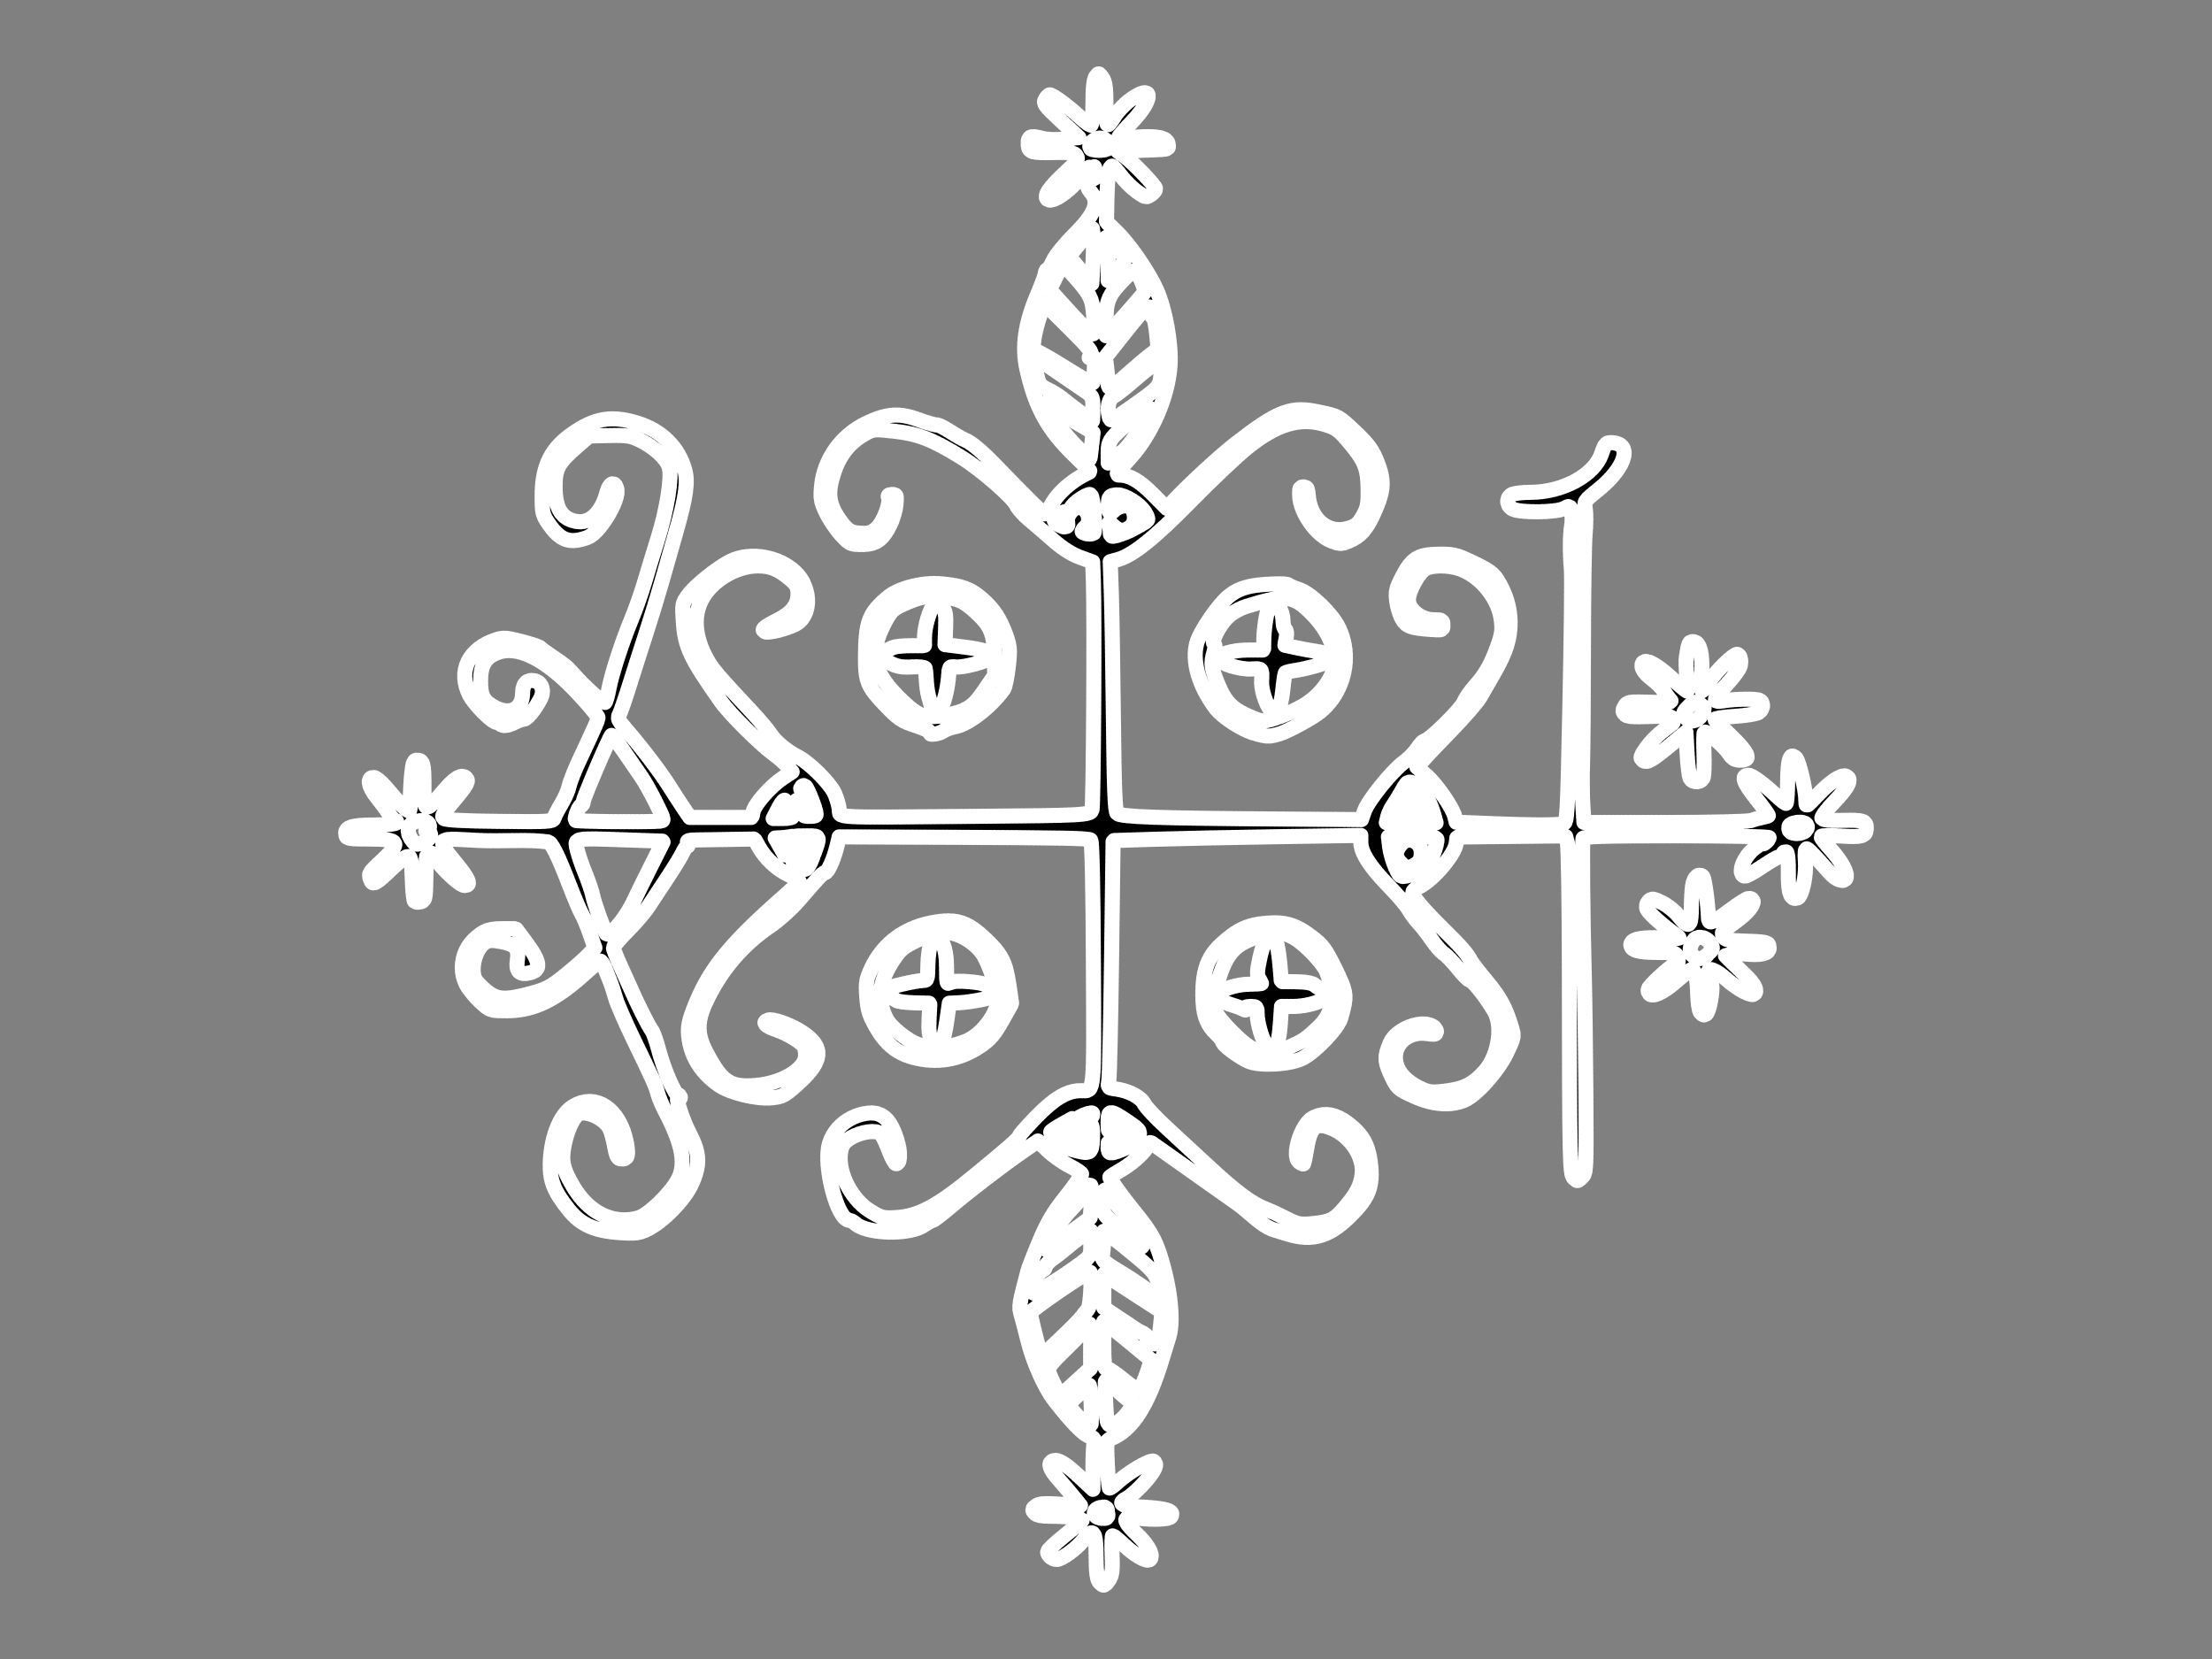 <?xml version="1.0" encoding="UTF-8" standalone="no"?><!-- Created with Inkscape (http://www.inkscape.org/) --><svg xmlns:dc="http://purl.org/dc/elements/1.1/" xmlns:cc="http://web.resource.org/cc/" xmlns:rdf="http://www.w3.org/1999/02/22-rdf-syntax-ns#" xmlns:svg="http://www.w3.org/2000/svg" xmlns="http://www.w3.org/2000/svg" xmlns:sodipodi="http://sodipodi.sourceforge.net/DTD/sodipodi-0.dtd" xmlns:inkscape="http://www.inkscape.org/namespaces/inkscape" data-id="svg2" sodipodi:version="0.32" inkscape:version="0.45.1" width="1024" height="768" sodipodi:docbase="C:\Dokumente und Einstellungen\Chris\Desktop" sodipodi:docname="VeveLegba.svg" inkscape:output_extension="org.inkscape.output.svg.inkscape">
  <rect width="100%" height="100%" fill="#808080" stroke="none"/>
  <defs id="defs5"/>
  <style>@keyframes veve-trace {
  0% {
    stroke-dashoffset: 1px;
    fill: #0000;
    opacity: 0;
  }

  5% {
    opacity: 1;
  }

  85% {
    stroke-dashoffset: 0;
    fill: #0000;
  }

  100% {
    stroke-dashoffset: 0;
    fill: #00ff411f;
  }
}

@media (prefers-reduced-motion: reduce) {
  .veve-path {
    stroke-dashoffset: 0;
    fill: #00ff411f;
    animation: none;
  }
}

.veve-path {
  fill: #0000;
  stroke: #fff;
  stroke-width: 7px;
  stroke-linecap: round;
  stroke-linejoin: round;
  stroke-dasharray: 1;
  stroke-dashoffset: 1px;
  animation: 7s ease-in-out forwards veve-trace;
}
</style>
  <sodipodi:namedview inkscape:window-height="579" inkscape:window-width="801" inkscape:pageshadow="2" inkscape:pageopacity="0.0" guidetolerance="10.0" gridtolerance="10.0" objecttolerance="10.0" borderopacity="1.0" bordercolor="#666666" pagecolor="#ffffff" id="base" inkscape:zoom="0.4921875" inkscape:cx="512" inkscape:cy="384" inkscape:window-x="154" inkscape:window-y="154" inkscape:current-layer="svg2"/>
  <path class="veve-path" pathLength="1" d="M 508.837,732.255 C 507.883,731.103 507.455,727.578 507.433,720.699 C 507.397,708.844 506.192,707.092 501.843,712.564 C 498.413,716.881 491.593,721.912 489.173,721.912 C 487.112,721.912 484.964,720.082 484.964,718.327 C 484.964,717.676 488.546,714.278 492.924,710.777 C 497.302,707.276 500.902,704.133 500.924,703.793 C 500.986,702.838 494.18,701.935 486.837,701.923 C 481.977,701.915 479.853,701.483 478.874,700.304 C 477.739,698.936 477.833,698.474 479.502,697.212 C 481.06,696.034 483.393,695.854 490.828,696.337 L 500.191,696.946 L 497.328,693.383 C 495.753,691.423 492.552,687.657 490.214,685.012 C 485.748,679.959 484.918,677.25 487.532,676.248 C 489.764,675.391 493.184,677.482 500.01,683.877 L 505.964,689.456 L 505.964,679.266 C 505.964,673.661 506.24,668.358 506.576,667.481 C 507.014,666.339 506.331,665.587 504.169,664.834 C 501.353,663.852 495.872,658.169 488.144,648.219 C 483.61,642.382 478.336,630.554 475.881,620.715 C 474.741,616.148 473.313,610.699 472.708,608.606 C 471.611,604.814 471.793,603.647 475.849,588.412 C 476.288,586.762 478.754,580.425 481.329,574.33 C 484.965,565.723 487.682,561.154 493.5,553.868 C 497.619,548.708 500.851,544.02 500.683,543.449 C 500.514,542.879 497.921,541.159 494.92,539.627 C 491.919,538.096 487.439,534.897 484.964,532.519 L 480.464,528.196 L 473.768,532.804 C 464.464,539.206 448.876,551.149 440.062,558.63 C 435.99,562.085 432.298,564.912 431.856,564.912 C 431.414,564.912 429.498,565.967 427.598,567.257 C 420.933,571.78 401.36,571.295 396.035,566.476 C 395.084,565.616 393.812,564.912 393.208,564.912 C 387.648,564.912 381.027,539.853 383.899,529.681 C 385.938,522.46 392.565,516.831 400.63,515.468 C 408.222,514.186 412.331,517.831 415.484,528.645 C 417.03,533.947 416.598,539.29 414.675,538.649 C 414.097,538.456 412.541,535.404 411.219,531.868 C 409.896,528.331 408.285,525.101 407.639,524.69 C 403.472,522.039 391.661,525.979 389.87,530.616 C 386.384,539.641 392.904,554.614 402.987,560.74 C 408.063,563.824 408.955,564.036 415.159,563.628 C 425.205,562.966 433.814,558.402 449.964,545.174 C 467.066,531.167 471.964,526.86 471.964,525.829 C 471.964,525.377 475.47,521.406 479.755,517.004 C 487.973,508.562 493.959,504.982 499.964,504.919 C 506.89,504.845 506.453,508.981 506.17,446.254 C 506.01,410.661 505.55,389.274 504.937,388.895 C 503.517,388.017 493.183,387.818 437.974,387.604 L 388.483,387.412 L 387.409,391.912 C 386.057,397.575 383.22,403.912 382.036,403.912 C 381.035,403.912 379.019,406.028 369.937,416.612 C 366.533,420.58 360.567,425.966 356.647,428.612 C 343.503,437.482 333.266,449.635 326.526,464.37 C 322.58,472.997 322.666,479.018 326.848,486.997 C 334.151,500.928 337.923,503.472 349.821,502.49 C 362.058,501.479 372.98,494.9 372.949,488.558 C 372.941,486.828 372.603,484.94 372.199,484.364 C 370.679,482.196 364.33,478.39 359.511,476.758 C 354.183,474.955 352.729,473.323 355.503,472.259 C 357.763,471.392 366.409,474.518 371.713,478.121 C 381.471,484.748 380.967,491.097 369.878,501.218 C 363.405,507.125 362.388,507.692 357.312,508.215 C 350.42,508.927 338.091,505.965 332.862,502.341 C 325.269,497.079 320.603,490.182 319.159,482.085 C 318.051,475.872 318.595,472.932 322.612,463.412 C 329.241,447.702 338.947,436.025 362.774,415.095 C 366.728,411.621 369.964,408.436 369.964,408.016 C 369.964,407.597 367.744,406.214 365.031,404.943 C 359.59,402.395 354.18,397.295 351.207,391.912 L 349.274,388.412 L 337.369,388.598 C 330.821,388.7 323.729,388.812 321.607,388.848 C 318.605,388.898 317.878,389.244 318.326,390.412 C 318.642,391.237 318.538,391.912 318.093,391.912 C 317.649,391.912 316.736,393.149 316.065,394.662 C 315.394,396.174 312.316,401.237 309.225,405.912 C 306.134,410.587 302.121,416.68 300.307,419.452 C 298.493,422.224 294.076,427.399 290.491,430.952 C 286.907,434.505 283.971,437.993 283.969,438.704 C 283.966,439.414 285.352,443.014 287.049,446.704 C 288.745,450.393 291.017,455.437 292.098,457.912 C 295.282,465.203 300.366,475.288 301.721,476.998 C 302.412,477.87 303.863,481.965 304.945,486.097 C 307.254,494.912 312.429,506.912 313.922,506.912 C 314.495,506.912 314.964,507.388 314.964,507.971 C 314.964,508.553 314.555,508.777 314.054,508.467 C 312.355,507.417 315.873,518.377 319.427,525.211 C 323.975,533.952 324.137,539.397 320.111,548.184 C 316.853,555.293 307.23,565.205 300.007,568.89 C 296.189,570.838 294.498,571.079 287.528,570.667 C 275.492,569.956 268.941,567.089 263.31,560.068 C 256.479,551.55 254.526,546.682 254.723,538.658 C 255.02,526.588 259.176,516.066 265.133,512.305 C 275.615,505.688 287.005,513.309 289.966,528.92 C 291.098,534.888 290.569,536.67 287.711,536.523 C 285.9,536.429 285.393,535.475 284.46,530.412 C 283.852,527.112 282.817,523.431 282.161,522.231 C 279.47,517.312 270.38,513.492 267.35,516.007 C 264.886,518.051 262.347,523.946 261.081,530.56 C 259.76,537.459 260.602,541.221 265.224,549.071 C 272.572,561.552 283.716,566.988 295.464,563.823 C 300.086,562.578 310.717,552.278 313.978,545.885 C 317.64,538.706 315.883,529.552 307.927,514.362 C 306.472,511.584 304.954,507.984 304.554,506.362 C 303.693,502.873 302.44,500.077 293.156,480.912 C 289.293,472.937 285.588,464.387 284.923,461.912 C 284.257,459.437 283.162,456.062 282.489,454.412 C 281.815,452.762 280.692,449.949 279.993,448.162 C 279.294,446.374 278.352,444.912 277.9,444.912 C 277.448,444.912 274.465,447.296 271.271,450.209 C 257.26,462.99 247.067,467.912 234.613,467.912 C 226.965,467.912 226.893,467.887 222.358,463.707 C 219.849,461.394 216.934,457.812 215.88,455.747 C 212.362,448.851 213.934,440.072 219.632,434.784 C 223.944,430.783 226.298,429.912 232.8,429.912 L 238.768,429.912 L 243.408,436.157 C 250.279,445.402 250.695,449.153 244.991,450.406 C 240.438,451.406 238.743,449.59 239.489,444.508 C 240.296,439.011 238.696,437.165 232.048,435.917 C 227.728,435.106 226.188,435.19 224.447,436.331 C 220.176,439.13 217.721,447.963 219.785,453.106 C 220.158,454.037 222.402,456.456 224.77,458.481 C 229.953,462.914 233.733,463.152 246.068,459.823 C 252.893,457.982 255.205,456.742 261.768,451.407 C 266.001,447.966 270.804,443.729 272.441,441.99 L 275.417,438.83 L 273.069,432.121 C 271.777,428.431 270.096,424.409 269.334,423.184 C 268.571,421.958 265.968,415.836 263.55,409.578 C 258.213,395.77 255.326,389.963 253.694,389.756 C 249.076,389.169 245.376,389.025 237.464,389.123 C 225.03,389.277 224.574,389.268 214.687,388.696 C 202.63,387.998 202.261,388.922 210.578,398.976 C 217.18,406.956 218.385,409.912 215.035,409.912 C 212.383,409.912 200.964,398.499 200.964,395.847 C 200.964,394.188 197.482,395.232 197.368,396.925 C 197.314,397.743 197.2,402.544 197.117,407.594 C 196.978,415.977 196.781,416.835 194.864,417.444 C 193.708,417.811 192.388,417.728 191.93,417.261 C 191.471,416.794 190.984,412.041 190.846,406.698 C 190.658,399.443 190.238,396.847 189.187,396.444 C 188.344,396.12 185.073,398.515 181.041,402.408 C 173.998,409.208 172.575,409.947 171.571,407.33 C 170.509,404.563 170.86,403.921 176.052,399.139 C 186.029,389.949 185.302,388.412 170.978,388.412 C 161.406,388.412 160.459,388.243 160.119,386.478 C 159.456,383.035 162.649,381.912 173.096,381.912 C 178.518,381.912 183.121,381.468 183.464,380.912 C 183.804,380.362 183.65,379.912 183.122,379.912 C 182.594,379.912 181.22,378.449 180.069,376.662 C 178.918,374.874 176.399,371.464 174.47,369.084 C 170.5,364.183 169.788,359.912 172.942,359.912 C 174.163,359.912 177.004,362.439 180.367,366.515 C 183.362,370.146 186.747,373.772 187.889,374.571 C 189.919,375.994 189.964,375.897 189.964,370.115 C 189.964,366.865 190.253,361.439 190.607,358.059 C 191.131,353.046 191.581,351.912 193.048,351.912 C 195.863,351.912 196.297,353.562 196.261,364.132 C 196.221,376.067 196.912,376.335 204.398,367.286 C 210.119,360.371 213.418,358.213 215.555,359.987 C 217.326,361.457 216.39,363.205 209.434,371.403 C 205.062,376.557 204.311,377.955 205.418,378.874 C 206.331,379.631 214.898,380.086 231.371,380.251 C 255.144,380.489 255.982,380.431 256.592,378.509 C 256.939,377.416 258.467,374.472 259.988,371.967 C 261.509,369.462 263.076,365.837 263.472,363.912 C 263.867,361.987 265.989,356.587 268.187,351.912 C 275.934,335.43 277.082,332.768 276.775,331.998 C 276.066,330.226 268.066,321.163 262.634,315.977 C 250.035,303.951 238.913,299.076 230.699,301.979 C 224.68,304.107 222.464,307.712 222.464,315.38 C 222.464,322.274 223.864,324.775 229.296,327.584 C 236.27,331.19 241.897,328.164 241.942,320.784 C 241.967,316.646 243.822,314.61 247.134,315.085 C 250.674,315.592 252.187,319.564 250.278,323.342 C 247.85,328.15 243.993,332.912 242.528,332.912 C 241.794,332.912 239.904,333.584 238.329,334.406 C 235.185,336.045 232.707,336.321 231.548,335.162 C 231.135,334.749 230.414,334.412 229.945,334.412 C 227.859,334.412 219.55,326.029 217.368,321.723 C 211.77,310.674 216.918,300.2 230,296.026 C 232.919,295.095 234.923,295.262 241.488,296.981 C 245.862,298.127 249.671,299.391 249.952,299.79 C 250.234,300.189 252.611,301.946 255.236,303.694 C 261.171,307.648 262.545,308.772 265.284,311.912 C 270.545,317.944 279.402,325.873 280.099,325.175 C 280.518,324.755 281.316,321.937 281.874,318.912 C 283.137,312.06 288.045,296.96 292.437,286.412 C 294.269,282.012 296.961,274.362 298.419,269.412 C 299.877,264.462 302.625,255.462 304.526,249.412 C 308.705,236.108 311.121,221.064 309.83,216.386 C 308.729,212.401 303.1,207.138 296.421,203.851 C 292.097,201.723 290.265,201.439 282.077,201.626 L 272.689,201.839 L 267.077,206.72 C 258.466,214.208 256.964,216.94 256.964,225.109 C 256.964,235.237 259.862,240.087 266.686,241.381 C 272.954,242.57 278.435,237.477 280.911,228.162 C 282.172,223.422 284.569,222.49 285.541,226.362 C 286.804,231.393 277.636,246.674 272.11,248.75 C 263.866,251.846 259.401,250.314 254.064,242.557 C 251.198,238.391 250.964,237.415 250.964,229.607 C 250.964,216.274 254.82,208.077 264.292,201.272 C 275.07,193.528 283.011,192.138 295.113,195.876 C 306.251,199.316 314.057,207.026 316.983,217.479 C 318.546,223.061 317.59,229.968 313.049,245.912 C 311.404,251.687 308.453,262.037 306.491,268.912 C 304.53,275.787 301.162,286.812 299.008,293.412 C 296.853,300.012 293.473,310.587 291.495,316.912 C 289.517,323.237 287.394,329.412 286.777,330.635 C 285.802,332.567 286.141,333.418 289.367,337.135 C 296.618,345.488 305.521,357.115 309.464,363.382 C 311.664,366.878 314.788,371.69 316.405,374.075 L 319.346,378.412 L 333.73,378.412 L 348.114,378.412 L 348.641,375.778 C 349.326,372.352 356.752,363.903 362.319,360.216 L 366.698,357.315 L 364.581,354.749 C 363.417,353.337 360.664,350.88 358.464,349.288 C 352.039,344.638 337.784,330.482 333.725,324.72 C 319.612,304.688 317.115,299.441 316.348,288.202 C 315.76,279.596 315.81,279.327 318.735,275.338 C 321.871,271.061 331.931,262.99 337.96,259.914 C 349.486,254.034 367.103,259.399 372.051,270.296 C 374.516,275.725 374.463,281.369 371.907,285.505 C 370.25,288.185 368.522,289.261 363.034,291.028 C 359.272,292.24 355.415,292.915 354.424,292.535 C 352.07,291.632 353.312,290.416 360.04,287.037 C 366.531,283.776 369.419,280.069 369.419,274.996 C 369.419,271.882 368.788,270.627 366.048,268.289 C 360.45,263.512 356.84,261.998 350.964,261.964 C 341.348,261.907 330.326,268.223 325.38,276.623 C 320.632,284.688 321.421,295.087 327.596,305.804 C 330.067,310.093 332.652,313.093 348.449,330.005 C 351.741,333.529 355.341,337.811 356.449,339.52 C 358.957,343.389 364.223,347.793 369.464,350.406 C 374.439,352.886 383.907,362.239 386.174,366.912 C 387.107,368.837 388.138,372.099 388.463,374.162 C 389.209,378.888 382.004,378.463 451.964,377.906 C 501.516,377.512 504.564,377.35 505.505,375.07 C 506.2,373.386 506.735,284.596 506.145,268.77 L 505.823,260.128 L 499.963,257.992 C 496.166,256.607 491.818,253.841 487.611,250.133 C 484.041,246.987 479.005,242.645 476.42,240.486 C 473.835,238.326 471.212,235.377 470.592,233.932 C 469.034,230.301 454.031,217.265 444.964,211.663 C 431.638,203.43 425.018,200.849 414.127,199.64 C 404.331,198.553 404.234,198.564 399.699,201.222 C 393.027,205.132 388.528,210.938 385.944,218.976 C 382.968,228.231 383.552,233.215 388.446,240.321 C 392.303,245.922 393.982,246.875 400.027,246.898 C 402.654,246.908 404.311,246.159 406.334,244.048 C 409.272,240.981 412.25,232.819 411.317,230.388 C 410.921,229.358 411.426,228.912 412.985,228.912 C 415.05,228.912 415.183,229.27 414.741,233.662 C 414.113,239.892 410.463,247.42 406.808,250.023 C 404.73,251.503 402.383,252.095 398.676,252.076 C 393.77,252.05 393.218,251.779 389.271,247.446 C 386.964,244.914 383.87,240.292 382.395,237.174 C 380.051,232.219 379.788,230.699 380.31,225.11 C 381.488,212.5 389.541,201.345 401.512,195.743 C 410.799,191.397 416.374,191.064 425.308,194.322 C 429.359,195.8 433.118,196.874 433.662,196.71 C 434.205,196.546 436.907,197.865 439.666,199.642 C 442.425,201.418 445.566,203.218 446.647,203.642 C 449.579,204.79 454.281,208.706 460.714,215.356 C 476.125,231.287 482.857,237.911 483.624,237.897 C 484.086,237.89 485.697,235.647 487.205,232.914 C 489.771,228.26 495.85,222.836 501.964,219.743 C 503.339,219.047 504.591,218.411 504.746,218.329 C 504.902,218.248 501.575,214.858 497.354,210.796 C 485.147,199.051 479.283,188.431 475.391,171.016 C 473.035,160.476 474.579,149.715 480.405,136.083 C 482.363,131.502 483.964,127.114 483.964,126.333 C 483.964,125.551 484.346,124.912 484.812,124.912 C 485.279,124.912 486.516,123.005 487.562,120.674 C 488.608,118.343 492.985,112.935 497.289,108.657 C 506.962,99.04 509.072,93.648 504.999,88.952 C 503.403,87.111 503.152,85.815 503.663,82.049 L 504.292,77.412 L 499.378,83.122 C 493.718,89.7 486.721,94.069 484.847,92.195 C 483.189,90.536 485.763,86.768 493.347,79.752 C 498.595,74.897 499.307,73.831 498.355,72.252 C 497.383,70.641 496.019,70.437 487.383,70.612 C 477.023,70.822 476.009,70.431 475.98,66.221 C 475.958,63.141 477.289,62.653 482.148,63.961 C 484.771,64.668 488.865,64.83 492.921,64.388 L 499.464,63.675 L 491.12,55.903 C 483.6,48.899 482.888,47.923 483.906,46.022 C 484.527,44.861 485.473,43.912 486.008,43.912 C 487.362,43.912 494.638,49.282 499.656,53.984 C 501.961,56.144 504.323,57.912 504.906,57.912 C 505.582,57.912 505.964,54.19 505.964,47.603 C 505.964,40.557 506.389,36.713 507.306,35.459 C 508.588,33.706 508.724,33.73 510.306,35.99 C 511.576,37.802 511.964,40.648 511.964,48.134 C 511.964,53.512 512.308,57.912 512.728,57.912 C 513.148,57.912 514.611,56.078 515.978,53.836 C 517.346,51.594 520.55,48.219 523.098,46.336 C 533.883,38.367 534.516,45.502 523.996,56.457 C 520.679,59.912 517.964,63.05 517.964,63.429 C 517.964,63.809 521.452,63.846 525.714,63.511 C 535.649,62.731 540.355,63.726 540.784,66.699 C 541.122,69.041 540.913,69.129 534.464,69.351 C 532.264,69.427 527.539,69.609 523.964,69.756 L 517.464,70.023 L 520.423,72.217 C 524.967,75.587 534.964,86.049 534.964,87.435 C 534.964,88.113 533.952,89.343 532.714,90.167 C 530.63,91.556 530.161,91.449 526.342,88.711 C 524.074,87.086 520.728,83.766 518.906,81.334 C 517.084,78.902 515.257,76.912 514.846,76.912 C 513.398,76.912 512.666,81.525 512.442,92.073 L 512.215,102.734 L 517.166,107.573 C 523.008,113.284 531.907,126.272 535.421,134.219 C 539.427,143.275 542.245,158.931 541.668,168.912 C 540.834,183.31 533.198,201.028 523.07,212.065 C 516.704,219.002 516.144,219.908 518.214,219.917 C 522.883,219.938 527.426,222.529 533.507,228.64 L 540.131,235.297 L 544.308,230.854 C 551.126,223.603 564.996,210.866 571.965,205.457 C 591.419,190.358 597.411,188.003 609.815,190.58 C 619.721,192.638 619.604,192.576 627.477,200.054 C 633.345,205.628 635.296,208.271 637.375,213.465 C 640.868,222.19 640.699,226.741 636.529,236.334 C 632.821,244.865 629.97,248.176 624.29,250.549 C 621.012,251.919 620.242,251.908 616.388,250.436 C 609.338,247.744 601.982,237.336 601.645,229.578 C 601.492,226.05 601.763,225.412 603.418,225.412 C 604.94,225.412 605.421,226.183 605.596,228.912 C 606.323,240.221 614.639,247.325 623.987,244.622 C 627.685,243.553 628.9,242.551 630.964,238.87 C 633.095,235.07 633.446,233.232 633.338,226.412 C 633.185,216.701 631.883,213.447 624.719,204.864 C 619.874,199.059 618.564,198.107 613.177,196.476 C 601.819,193.037 590.954,196.281 577.461,207.14 C 572.644,211.017 560.999,222.039 551.584,231.634 C 534.53,249.013 524.444,257.112 517.453,259.043 L 513.96,260.007 L 514.467,274.709 C 514.746,282.796 515.178,308.726 515.426,332.333 C 515.778,365.713 516.167,375.543 517.177,376.553 C 518.788,378.165 535.666,378.76 590.358,379.137 L 630.252,379.412 L 631.609,375.509 C 633.309,370.618 644.481,356.769 649.883,352.856 C 652.117,351.238 654.962,348.344 656.205,346.425 C 657.447,344.506 658.942,342.931 659.527,342.924 C 661.555,342.901 676.251,328.469 677.646,325.132 C 678.417,323.287 680.745,319.895 682.82,317.594 C 687.643,312.247 690.228,307.704 693.274,299.218 C 695.35,293.437 695.598,291.536 694.919,286.598 C 693.565,276.755 685.323,266.714 675.854,263.373 C 670.816,261.595 663.327,261.502 660.038,263.177 C 656.906,264.771 652.04,273.494 651.997,277.589 C 651.949,282.224 657.829,286.912 663.692,286.912 C 667.559,286.912 667.964,287.144 667.964,289.361 C 667.964,291.723 667.76,291.796 662.256,291.395 C 653.128,290.73 651.191,290.021 649.126,286.591 C 648.074,284.842 646.927,281.131 646.578,278.343 C 646.027,273.944 646.346,272.488 648.987,267.343 C 653.505,258.541 656.336,256.72 665.755,256.561 C 672.862,256.442 674.142,256.755 682.138,260.571 C 689.023,263.857 691.304,265.505 693.196,268.561 C 697.097,274.864 699.034,281.276 699.08,288.04 C 699.131,295.629 697.134,301.946 691.689,311.412 C 689.475,315.262 686.579,320.304 685.253,322.617 C 683.928,324.929 678.034,331.76 672.154,337.797 C 666.275,343.833 660.222,350.205 658.704,351.957 L 655.943,355.141 L 660.308,358.983 C 665.054,363.161 672.45,373.853 673.468,378.008 L 674.104,380.604 L 689.784,381.255 C 708.827,382.045 720.768,382.072 723.525,381.331 C 725.557,380.785 725.603,379.983 726.781,325.095 C 727.438,294.469 727.731,266.712 727.431,263.412 C 726.755,255.955 726.817,247.413 727.579,243.24 C 727.897,241.496 727.855,238.689 727.484,237.004 C 726.822,233.986 726.768,233.962 723.937,235.426 C 720.426,237.242 704.275,237.466 700.511,235.751 C 697.424,234.345 697.074,230.459 699.899,228.947 C 700.962,228.378 704.83,227.912 708.493,227.912 C 723.491,227.912 738.133,219.942 741.442,209.977 C 742.863,205.7 743.512,204.912 745.61,204.912 C 756.014,204.912 752.971,216.239 739.712,226.863 C 733.494,231.846 733.313,232.121 733.895,235.702 C 734.225,237.734 734.175,243 733.784,247.404 C 733.392,251.809 733.05,274.987 733.023,298.912 C 732.996,322.837 732.808,347.362 732.606,353.412 C 732.403,359.462 732.464,368.089 732.742,372.583 L 733.247,380.754 L 770.76,380.749 C 791.392,380.747 809.34,380.339 810.645,379.843 C 811.949,379.347 814.185,378.73 815.613,378.471 C 817.041,378.212 818.387,377.822 818.604,377.606 C 818.82,377.389 816.245,373.763 812.88,369.547 C 806.928,362.091 805.915,358.912 809.491,358.912 C 811.128,358.912 816.571,362.945 822.65,368.662 C 824.551,370.449 826.412,371.909 826.785,371.905 C 827.159,371.901 827.502,367.385 827.549,361.87 C 827.639,351.258 828.717,348.203 831.399,350.955 C 832.84,352.434 835.964,365.72 835.964,370.37 C 835.964,371.768 836.171,372.912 836.424,372.912 C 836.677,372.912 838.992,370.659 841.568,367.905 C 847.034,362.061 852.399,358.481 854.49,359.283 C 857.535,360.452 855.899,364.173 849.364,370.943 C 845.616,374.825 843.062,378.261 843.454,378.895 C 843.894,379.606 847.298,379.929 852.866,379.786 C 862.571,379.537 863.964,379.984 863.964,383.348 C 863.964,387.092 862.152,387.657 852.214,387.012 C 847.126,386.682 842.964,386.796 842.964,387.265 C 842.964,387.734 844.993,390.375 847.474,393.133 C 852.632,398.871 855.459,404.179 854.579,406.473 C 853.747,408.64 850.112,407.479 847.093,404.081 C 839.017,394.991 836.987,392.912 836.19,392.912 C 835.701,392.912 835.509,395.437 835.765,398.523 C 836.301,404.99 834.247,414.866 832.203,415.651 C 829.009,416.876 827.725,413.444 827.875,404.085 C 827.959,398.791 827.591,394.799 826.984,394.424 C 826.416,394.073 825.709,394.414 825.414,395.182 C 825.119,395.95 824.335,396.595 823.671,396.614 C 823.007,396.634 819.366,398.751 815.579,401.319 C 811.792,403.887 808.192,405.821 807.579,405.617 C 804.131,404.469 807.047,396.612 812.45,392.491 C 814.383,391.016 815.964,390.113 815.964,390.483 C 815.964,390.854 816.639,390.597 817.464,389.912 C 818.289,389.227 818.964,388.272 818.964,387.789 C 818.964,387.3 800.01,386.912 776.071,386.912 C 742.614,386.912 733.1,387.187 732.821,388.162 C 732.371,389.74 732.69,425.571 733.371,449.912 C 733.656,460.087 734,485.18 734.136,505.675 C 734.378,542.148 734.339,542.981 732.32,545 C 730.405,546.915 730.14,546.945 728.611,545.416 C 726.704,543.509 726.608,539.095 726.506,448.912 C 726.471,418.387 726.056,391.958 725.583,390.182 L 724.722,386.952 L 699.593,387.217 L 674.464,387.483 L 674.133,390.35 C 673.528,395.589 663.014,407.839 656.714,410.644 C 655.202,411.318 653.964,412.492 653.964,413.253 C 653.964,415.245 658.305,420.426 668.01,430.017 C 676.744,438.649 678.995,441.233 680.923,444.835 C 681.536,445.98 684.778,450.178 688.129,454.164 C 694.251,461.448 696.945,466.378 699.601,475.151 C 701.011,479.81 700.978,480.011 697.611,487.151 C 693.588,495.684 683.371,507.13 677.746,509.407 C 671.211,512.052 663.084,511.372 654.5,507.46 C 647.18,504.124 646.827,503.801 644.026,497.878 C 640.94,491.352 640.877,488.983 643.625,482.68 C 646.322,476.492 657.554,472.016 663.03,474.947 C 664.094,475.516 664.964,476.692 664.964,477.561 C 664.964,478.861 664.183,479.022 660.526,478.473 C 652.744,477.306 645.964,482.391 645.964,489.394 C 645.964,495.237 650.104,500.347 657.748,503.94 C 661.537,505.721 662.915,505.85 669.472,505.036 C 677.777,504.005 681.947,501.888 687.264,496.002 C 693.126,489.513 695.612,477.099 692.527,469.717 C 690.648,465.219 682.128,453.912 680.619,453.912 C 679.972,453.912 677.481,451.453 675.083,448.448 C 672.685,445.442 669.678,442.299 668.402,441.463 C 667.126,440.627 664.64,437.798 662.878,435.177 C 661.116,432.556 658.372,429.023 656.781,427.325 C 655.189,425.627 653.117,422.818 652.176,421.084 C 651.234,419.349 647.053,414.438 642.885,410.171 C 634.202,401.282 629.964,394.661 629.964,389.981 L 629.964,386.726 L 591.714,387.322 C 570.677,387.65 544.874,388.188 534.374,388.518 L 515.283,389.118 L 514.59,442.765 C 514.209,472.271 513.64,498.034 513.326,500.016 C 512.759,503.595 512.784,503.624 516.823,504.166 C 522.59,504.94 528.252,507.964 529.717,511.054 C 530.406,512.507 535.053,517.457 540.045,522.054 C 545.036,526.651 553.483,534.462 558.816,539.412 C 572.521,552.133 579.45,557.271 586.464,559.915 C 588.114,560.537 592.138,562.402 595.406,564.061 C 600.846,566.822 601.902,567.021 607.906,566.416 C 616.04,565.596 617.972,564.576 623.071,558.405 C 628.252,552.136 629.86,548.978 630.569,543.679 C 631.63,535.748 625.299,526.03 616.746,522.463 C 609.098,519.273 606.598,521.284 604.87,532.016 C 604.308,535.506 603.66,538.549 603.43,538.779 C 603.201,539.009 602.279,538.588 601.381,537.843 C 597.83,534.895 602.464,520.256 607.827,517.483 C 613.77,514.41 619.652,515.932 626.802,522.395 C 631.676,526.8 633.903,531.883 634.606,540.204 C 635.433,549.981 633.25,554.96 624.384,563.526 C 614.966,572.625 607.185,574.729 595.896,571.227 C 592.908,570.301 590.239,569.475 589.964,569.391 C 586.602,568.369 583.69,566.349 576.464,560.022 C 575.364,559.059 573.114,557.346 571.464,556.215 C 569.814,555.084 563.164,550.39 556.686,545.785 C 550.207,541.18 542.12,535.451 538.713,533.054 L 532.52,528.696 L 530.994,531.054 C 528.771,534.488 523.494,539.049 518.431,541.912 C 515.999,543.287 513.923,544.637 513.818,544.912 C 513.519,545.696 518.911,553.328 525.251,561.093 C 533.75,571.504 535.847,575.667 539.143,588.674 C 542.293,601.11 543.028,613.028 541.024,619.197 C 540.45,620.965 539.104,625.337 538.033,628.912 C 531.468,650.831 523.907,662.448 513.777,666.179 C 512.292,666.726 512.152,668.093 512.602,677.598 C 512.884,683.537 513.312,688.593 513.554,688.835 C 513.796,689.077 515.45,687.924 517.229,686.274 C 522.352,681.521 532.567,675.548 534.029,676.452 C 536.048,677.7 534.746,680.758 529.858,686.241 C 527.05,689.392 523.421,692.658 521.795,693.5 C 517.264,695.843 518.839,697.193 526.517,697.546 C 537.3,698.042 541.733,698.868 542.359,700.498 C 542.685,701.348 542.241,702.252 541.323,702.604 C 538.974,703.506 531.11,703.528 526.189,702.646 C 519.491,701.446 519.517,703.899 526.269,710.214 C 531.633,715.23 534.163,720.114 532.341,721.935 C 531.022,723.253 525.68,720.287 520.414,715.314 C 517.851,712.893 515.464,710.912 515.109,710.911 C 514.755,710.911 514.62,714.911 514.81,719.801 C 515.086,726.92 514.814,729.211 513.445,731.301 C 511.446,734.351 510.701,734.506 508.837,732.255 z M 512.781,700.162 C 512.516,697.863 512.054,697.47 509.964,697.765 C 505.066,698.457 505.662,702.912 510.653,702.912 C 512.729,702.912 513.049,702.498 512.781,700.162 z M 505.143,650.318 C 504.967,645.039 504.55,640.993 504.217,641.326 C 503.884,641.659 501.666,643.589 499.288,645.617 C 496.91,647.644 494.964,649.706 494.964,650.199 C 494.964,652.339 502.719,659.868 504.964,659.908 C 505.239,659.912 505.32,655.597 505.143,650.318 z M 518.923,657.293 C 522.412,654.358 525.665,648.912 523.93,648.912 C 523.333,648.912 520.466,646.662 517.558,643.912 C 514.65,641.162 512.086,638.912 511.86,638.912 C 511.332,638.912 511.888,654.7 512.522,657.662 C 513.153,660.617 515.106,660.505 518.923,657.293 z M 504.893,622.412 C 504.901,613.703 504.667,611.828 503.769,613.412 C 503.144,614.512 499.191,618.787 494.983,622.912 C 484.358,633.327 484.553,632.991 486.466,637.574 C 487.346,639.685 488.741,642.442 489.565,643.702 L 491.062,645.991 L 497.972,639.702 L 504.882,633.412 L 504.893,622.412 z M 530.673,636.528 C 532.018,632.79 532.971,629.622 532.791,629.488 C 532.611,629.354 529.538,626.807 525.961,623.828 C 522.384,620.849 517.547,616.912 515.211,615.078 L 510.964,611.744 L 510.964,622.887 C 510.964,629.865 511.328,633.805 511.939,633.428 C 512.475,633.097 515.944,635.326 519.649,638.382 C 523.354,641.438 526.8,643.8 527.307,643.631 C 527.814,643.462 529.329,640.266 530.673,636.528 z M 500.923,609.503 C 501.726,608.353 502.963,606.817 503.673,606.09 C 504.869,604.866 505.657,588.912 504.521,588.912 C 502.73,588.912 476.951,606.577 476.979,607.785 C 477.007,608.989 480.026,621.438 481.077,624.689 L 482.137,627.966 L 490.801,619.78 C 495.566,615.278 500.121,610.653 500.923,609.503 z M 537.284,613.329 L 537.899,607.246 L 526.681,600.002 C 520.512,596.017 514.452,592.062 513.214,591.212 L 510.964,589.668 L 510.977,597.54 L 510.989,605.412 L 514.622,607.912 C 516.62,609.287 518.986,610.862 519.88,611.412 C 520.774,611.962 522.846,613.351 524.485,614.499 C 526.124,615.647 528.252,616.871 529.214,617.218 C 530.177,617.565 530.964,618.553 530.964,619.413 C 530.964,620.273 531.977,621.355 533.214,621.818 C 535.948,622.84 536.421,621.854 537.284,613.329 z M 537.425,599.162 C 536.021,590.795 534.961,589.124 526.656,582.182 C 522.151,578.415 516.777,574.091 514.714,572.572 L 510.964,569.81 L 510.89,574.111 C 510.849,576.476 510.643,579.317 510.433,580.422 C 509.898,583.229 510.681,584.112 517.151,587.997 C 525.058,592.744 533.089,598.341 535.464,600.758 C 538.136,603.477 538.148,603.467 537.425,599.162 z M 500.214,585 C 504.938,581.504 504.964,581.452 504.964,575.642 L 504.964,569.799 L 501.853,571.605 C 500.141,572.599 496.879,575.012 494.603,576.967 C 492.327,578.922 489.002,581.54 487.214,582.785 C 485.427,584.03 483.964,585.659 483.964,586.407 C 483.964,587.154 483.226,587.911 482.323,588.089 C 480.854,588.378 478.021,595.259 477.979,598.639 C 477.965,599.841 490.8,591.968 500.214,585 z M 497.583,569.069 L 504.701,563.832 L 505.239,556.622 C 505.852,548.411 504.772,546.05 502.682,551.03 C 501.901,552.89 498.807,556.902 495.806,559.944 C 490.969,564.849 483.964,575.653 483.964,578.208 C 483.964,578.726 485.427,578.06 487.214,576.728 C 489.002,575.396 493.668,571.95 497.583,569.069 z M 525.837,570.245 C 524.055,567.037 521.218,562.748 519.531,560.715 C 517.844,558.681 515.339,555.546 513.964,553.746 L 511.464,550.475 L 510.883,555.944 C 510.303,561.397 510.314,561.424 514.883,565.883 C 522.181,573.007 528.43,578.014 528.766,577.007 C 528.936,576.496 527.618,573.453 525.837,570.245 z M 505.759,527.199 C 505.975,522.768 505.639,520.73 504.509,519.599 C 502.815,517.906 502.416,516.455 503.895,517.369 C 504.853,517.961 506.511,516.125 505.727,515.341 C 505.019,514.633 498.964,517.022 498.964,518.01 C 498.964,518.506 499.403,518.912 499.939,518.912 C 500.474,518.912 501.613,520.266 502.469,521.921 C 505.133,527.072 501.222,531.101 495.624,528.973 C 491.826,527.529 491.097,523.464 494.07,520.3 L 496.42,517.798 L 491.701,520.435 C 489.106,521.886 486.773,523.413 486.515,523.83 C 485.427,525.589 491.642,530.869 496.354,532.188 C 504.747,534.538 505.419,534.181 505.759,527.199 z M 521.102,531.499 C 524.977,529.88 526.393,528.48 527.362,525.309 C 527.897,523.561 526.964,522.508 521.829,519.059 C 513.819,513.682 512.964,513.73 512.964,519.567 C 512.964,524.013 513.046,524.148 514.793,522.567 C 516.932,520.631 521.048,520.396 522.764,522.112 C 524.666,524.013 524.222,528.703 522.03,529.877 C 519.255,531.362 516.349,531.154 514.536,529.34 C 513.107,527.912 512.964,528.058 512.964,530.949 C 512.964,534.475 513.838,534.534 521.102,531.499 z M 519.964,525.794 C 519.964,525.244 519.514,525.072 518.964,525.412 C 518.414,525.752 517.964,526.48 517.964,527.03 C 517.964,527.58 518.414,527.752 518.964,527.412 C 519.514,527.072 519.964,526.344 519.964,525.794 z M 499.735,524.724 C 499.117,522.87 496.964,522.563 496.964,524.329 C 496.964,525.199 497.677,525.912 498.548,525.912 C 499.418,525.912 499.953,525.377 499.735,524.724 z M 287.346,426.912 C 289.332,424.437 291.884,420.387 293.017,417.912 C 294.149,415.437 297.793,408.012 301.114,401.412 L 307.152,389.412 L 288.808,388.774 C 265.566,387.965 265.947,387.888 267.133,393.167 C 267.639,395.422 269.35,400.449 270.933,404.339 C 272.517,408.229 274.11,412.987 274.474,414.912 C 275.048,417.948 279.354,429.992 280.646,432.174 C 281.368,433.393 283.469,431.742 287.346,426.912 z M 658.148,402.285 C 661.673,399.842 664.414,394.826 665.181,389.412 C 665.449,387.519 664.854,387.405 654.089,387.277 L 642.713,387.141 L 643.284,391.961 C 643.598,394.612 644.813,398.885 645.984,401.456 C 648,405.882 648.283,406.098 651.264,405.502 C 652.997,405.155 656.094,403.708 658.148,402.285 z M 648.357,399.395 C 645.656,396.695 645.772,394.039 648.738,390.662 C 652.016,386.928 657.978,389.564 657.949,394.733 C 657.93,397.971 657.152,399.25 654.28,400.762 C 651.347,402.306 651.243,402.282 648.357,399.395 z M 376.561,395.912 C 379.84,386.919 379.836,386.905 373.714,386.951 L 368.464,386.99 L 371.714,388.403 C 374.337,389.543 374.964,390.39 374.964,392.792 C 374.964,396.56 372.384,399.225 369.306,398.637 C 366.345,398.071 366.305,399.204 369.214,401.251 C 372.779,403.759 374.032,402.849 376.561,395.912 z M 366.58,388.784 C 368.243,386.947 368.216,386.889 365.887,387.317 C 364.555,387.563 362.423,387.797 361.15,387.838 L 358.836,387.912 L 361.126,391.985 L 363.415,396.058 L 364.132,393.378 C 364.526,391.903 365.628,389.836 366.58,388.784 z M 371.164,392.712 C 370.231,391.779 369.688,391.788 368.723,392.753 C 367.734,393.742 367.783,394.182 368.964,394.912 C 370.97,396.151 372.787,394.334 371.164,392.712 z M 196.98,389.404 C 199.816,387.937 200.235,384.932 197.607,384.897 C 196.934,384.888 197.038,384.518 197.86,383.997 C 199.995,382.645 198.37,379.912 195.43,379.912 C 189.457,379.912 187.2,383.948 190.521,388.689 C 192.362,391.317 193.118,391.401 196.98,389.404 z M 835.964,384.412 C 837.837,382.156 835.683,380.153 831.971,380.698 C 828.584,381.195 827.516,382.302 828.344,384.46 C 829.076,386.367 834.369,386.334 835.964,384.412 z M 305.592,380.128 C 307.63,379.921 307.55,379.568 303.702,371.742 C 301.492,367.249 298.397,361.736 296.823,359.492 C 295.249,357.248 291.608,351.953 288.733,347.725 C 285.857,343.498 283.32,340.223 283.095,340.448 C 281.972,341.571 269.969,369.652 269.967,371.162 C 269.965,372.124 269.558,372.912 269.062,372.912 C 268.054,372.912 265.764,378.783 266.385,379.777 C 266.742,380.349 300.442,380.651 305.592,380.128 z M 663.77,377.162 C 661.948,370.543 658.032,363.888 655.363,362.873 C 651.663,361.467 651.547,361.527 648.967,366.162 C 647.665,368.499 645.804,371.537 644.83,372.912 C 643.856,374.287 642.764,376.649 642.403,378.162 L 641.747,380.912 L 653.275,380.912 L 664.803,380.912 L 663.77,377.162 z M 648.825,377.972 L 646.464,376.033 L 648.464,372.306 C 651.427,366.785 653.327,365.964 656.419,368.87 C 660.022,372.254 659.845,376.405 656.014,378.386 C 652.232,380.342 651.67,380.31 648.825,377.972 z M 654.277,372.825 C 652.949,371.497 651.478,373.316 652.518,374.999 C 653.002,375.782 653.494,375.782 654.277,374.999 C 655.06,374.216 655.06,373.608 654.277,372.825 z M 366.964,378.019 C 366.964,377.528 366.289,376.867 365.464,376.55 C 364.579,376.21 363.964,374.709 363.964,372.884 C 363.964,369.044 362.595,369.756 359.93,374.98 L 357.924,378.912 L 362.444,378.912 C 364.93,378.912 366.964,378.51 366.964,378.019 z M 377.492,375.162 C 377.113,373.649 375.881,370.268 374.754,367.647 C 373.116,363.838 372.432,363.109 371.345,364.011 C 370.23,364.937 370.433,365.493 372.474,367.098 C 375.38,369.384 375.752,373.384 373.309,376.083 C 371.738,377.819 371.82,377.912 374.918,377.912 C 377.978,377.912 378.138,377.741 377.492,375.162 z M 370.277,370.825 C 368.949,369.497 367.478,371.316 368.518,372.999 C 369.002,373.782 369.494,373.782 370.277,372.999 C 371.06,372.216 371.06,371.608 370.277,370.825 z M 521.464,246.358 C 522.564,245.94 525.369,244.505 527.696,243.17 C 531.897,240.761 531.917,240.722 530.445,237.875 C 528.212,233.556 520.633,228.72 516.694,229.1 C 513.981,229.362 513.412,229.866 513.14,232.246 C 512.961,233.805 513.072,235.751 513.387,236.571 C 513.887,237.875 514.155,237.864 515.531,236.488 C 517.979,234.04 521.898,233.417 523.674,235.193 C 525.586,237.105 525.677,241.652 523.839,243.394 C 520.919,246.162 518.117,246.155 515.336,243.374 C 513.714,241.753 512.926,241.37 513.319,242.394 C 513.674,243.319 513.964,245.132 513.964,246.424 C 513.964,248.876 514.875,248.868 521.464,246.358 z M 506.499,237.487 C 506.046,232.054 505.36,228.913 504.625,228.916 C 502.639,228.922 497.146,232.704 495.993,234.858 C 495.388,235.988 494.079,236.912 493.084,236.912 C 492.089,236.912 490.423,237.852 489.383,239.002 C 487.526,241.053 487.527,241.119 489.419,242.502 C 492.34,244.638 494.886,244.328 494.254,241.914 C 493.493,239.004 496.531,234.912 499.452,234.912 C 503.46,234.912 505.601,241.309 502.464,243.912 C 501.639,244.597 500.964,245.52 500.964,245.965 C 500.964,247.048 505.236,247.703 506.339,246.788 C 506.82,246.389 506.892,242.204 506.499,237.487 z M 518.254,209.912 C 520.258,209.912 527.594,199.998 530.57,193.269 C 533.226,187.262 532.945,187.262 525.464,193.263 C 514.07,202.403 512.961,203.835 512.998,209.365 L 513.031,214.412 L 514.908,212.162 C 515.94,210.924 517.446,209.912 518.254,209.912 z M 505.368,206.278 L 506.037,200.145 L 498.001,195.433 C 493.581,192.842 489.964,190.325 489.964,189.84 C 489.964,188.657 485.053,185.49 484.334,186.209 C 483.09,187.453 489.87,197.699 496.849,205.122 C 500.91,209.442 504.338,212.85 504.466,212.694 C 504.594,212.539 505,209.652 505.368,206.278 z M 505.946,189.162 C 505.928,183.424 505.918,183.405 501.196,180.247 C 498.594,178.506 492.864,174.583 488.464,171.53 C 484.064,168.477 480.127,165.964 479.714,165.945 C 478.696,165.9 478.771,167.92 480.001,173.613 C 480.918,177.861 481.513,178.641 485.181,180.411 C 487.461,181.51 490.482,183.406 491.895,184.625 C 494.342,186.735 505.188,194.774 505.714,194.867 C 505.852,194.892 505.956,192.324 505.946,189.162 z M 523.964,188.299 C 537.015,179.098 536.992,179.125 537.482,172.662 C 537.721,169.499 537.687,166.912 537.406,166.912 C 536.199,166.912 530.986,170.745 524.573,176.348 C 520.783,179.659 516.733,182.839 515.573,183.413 C 513.32,184.53 512.389,188.483 513.415,192.574 C 514.114,195.356 513.739,195.508 523.964,188.299 z M 522.615,172.645 C 525.961,169.659 530.371,165.94 532.415,164.382 L 536.131,161.548 L 535.432,154.48 C 535.048,150.592 534.336,147.262 533.849,147.079 C 533.363,146.895 532.957,145.995 532.949,145.079 C 532.9,139.725 531.004,141.042 521.488,153.036 L 511.735,165.33 L 512.341,170.371 C 512.674,173.143 512.951,176.44 512.956,177.697 C 512.967,180.671 514.543,179.847 522.615,172.645 z M 506.599,170.789 C 506.777,165.678 506.571,164.849 505.245,165.357 C 503.962,165.85 503.902,165.692 504.913,164.473 C 505.944,163.231 504.315,161.169 494.918,151.822 L 483.692,140.655 L 482.224,144.033 C 479.984,149.187 477.849,158.973 478.51,161.055 C 478.834,162.076 479.644,162.912 480.309,162.912 C 480.974,162.912 486.873,166.283 493.417,170.403 C 499.961,174.523 505.557,177.653 505.852,177.358 C 506.147,177.062 506.483,174.107 506.599,170.789 z M 506.27,145.958 C 505.665,137.878 504.775,136.202 495.768,126.186 L 491.968,121.961 L 488.912,128.016 L 485.856,134.07 L 490.048,138.741 C 500.854,150.782 505.519,155.335 506.149,154.458 C 506.526,153.933 506.58,150.108 506.27,145.958 z M 525.69,140.199 L 530.227,134.889 L 528.517,130.411 C 527.576,127.948 526.306,125.623 525.693,125.244 C 525.054,124.849 522.163,127.183 518.904,130.727 C 512.814,137.348 511.962,139.722 512.015,149.912 L 512.044,155.412 L 516.599,150.461 C 519.104,147.738 523.195,143.12 525.69,140.199 z M 506.103,109.147 L 505.742,105.883 L 501.603,110.562 C 499.327,113.136 496.889,116.049 496.186,117.036 C 494.82,118.953 494.556,118.502 502.464,127.752 L 505.464,131.261 L 505.964,121.836 C 506.239,116.653 506.302,110.943 506.103,109.147 z M 519.6,122.177 C 521.085,120.069 520.983,119.678 517.808,115.257 C 514.344,110.435 511.057,108.105 512.305,111.357 C 512.668,112.302 512.967,116.976 512.969,121.744 L 512.974,130.412 L 515.5,127.412 C 516.889,125.762 518.734,123.406 519.6,122.177 z M 506.964,81.853 C 506.964,81.27 506.514,81.072 505.964,81.412 C 504.683,82.204 504.683,82.912 505.964,82.912 C 506.514,82.912 506.964,82.435 506.964,81.853 z M 506.568,77.183 C 506.236,76.85 506,77.441 506.043,78.495 C 506.091,79.66 506.328,79.897 506.647,79.099 C 506.936,78.377 506.901,77.515 506.568,77.183 z M 513.144,68.534 C 514.352,66.734 511.998,63.912 509.289,63.912 C 506.523,63.912 503.881,66.532 504.644,68.519 C 505.195,69.955 512.183,69.968 513.144,68.534 z M 577.964,491.294 C 573.447,489.272 566.035,483.724 565.995,482.336 C 565.978,481.745 564.795,480.17 563.367,478.836 C 558.409,474.208 556.776,469.466 556.822,459.823 C 556.874,449.04 559.242,442.754 565.391,437.087 C 572.554,430.483 577.604,428.103 585.964,427.389 C 595.101,426.609 599.932,428.101 607.716,434.106 C 612.309,437.649 613.835,439.767 618.125,448.55 C 623.513,459.582 623.662,460.91 620.682,471.296 C 619.322,476.035 609.064,486.8 602.923,489.933 C 597.262,492.821 583.099,493.593 577.964,491.294 z M 596.366,484.956 C 603.615,481.704 604.319,481.227 610.503,475.395 C 617.174,469.102 618.355,460.861 614.156,449.897 C 612.681,446.046 604.252,437.165 599.34,434.286 C 593.956,431.131 590.051,431.055 581.398,433.934 C 571.972,437.071 568.009,441.295 564.612,451.826 C 561.562,461.282 561.277,466.435 563.611,469.939 C 566.347,474.047 574.239,481.97 578.019,484.402 C 584.647,488.668 587.875,488.766 596.366,484.956 z M 586.561,484.365 C 584.632,482.436 581.964,473.653 581.964,469.23 C 581.964,466.196 581.703,465.912 578.905,465.912 C 576.98,465.912 576.092,466.31 576.51,466.986 C 576.97,467.731 576.606,467.761 575.319,467.083 C 574.299,466.546 571.575,465.549 569.266,464.866 C 565.194,463.663 563.358,461.702 564.529,459.806 C 565.762,457.812 572.747,455.68 578.214,455.631 C 581.377,455.602 583.964,455.422 583.964,455.232 C 583.964,455.041 583.428,454.025 582.772,452.975 C 581.83,451.467 581.93,449.447 583.25,443.365 C 584.835,436.062 587.002,432.542 589.461,433.278 C 590.685,433.644 591.906,439.293 592.625,447.912 L 593.167,454.412 L 600.045,454.488 C 604.668,454.539 607.503,455.063 608.693,456.086 C 609.667,456.923 611.252,457.887 612.214,458.228 C 613.177,458.57 613.964,459.695 613.964,460.729 C 613.964,463.168 605.775,465.912 598.492,465.912 L 593.25,465.912 L 592.71,473.785 C 591.967,484.635 590.079,487.883 586.561,484.365 z M 422.637,489.479 C 415.232,487.489 410.042,483.257 405.669,475.645 C 402.452,470.045 401.719,467.706 401.254,461.554 C 400.763,455.063 401.003,453.507 403.26,448.577 C 408.774,436.532 419.365,428.881 433.419,426.791 C 443.28,425.324 448.115,427.023 456.32,434.836 C 463.705,441.869 465.565,445.544 467.096,456.137 L 468.324,464.63 L 463.878,472.521 C 460.348,478.787 458.304,481.181 453.949,484.15 C 444.423,490.643 433.735,492.462 422.637,489.479 z M 432.964,484.377 C 432.964,484.082 432.24,482.736 431.355,481.385 C 430.144,479.537 429.835,477.129 430.107,471.67 L 430.47,464.412 L 423.085,464.23 C 419.023,464.129 415.219,463.567 414.632,462.98 C 414.045,462.392 412.809,461.912 411.887,461.912 C 409.394,461.912 407.613,459.436 409.202,458.179 C 410.605,457.069 424.008,453.913 427.337,453.909 C 429.302,453.907 429.471,453.355 429.555,446.659 C 429.608,442.418 430.313,437.856 431.254,435.662 C 432.139,433.599 432.608,431.912 432.298,431.912 C 431.988,431.912 428.492,433.43 424.53,435.285 C 418.353,438.178 416.795,439.46 413.591,444.286 C 406.801,454.517 405.832,462.954 410.428,471.841 C 412.291,475.444 419.951,481.646 424.683,483.383 C 428.555,484.804 432.964,485.333 432.964,484.377 z M 447.424,481.929 C 454.708,478.807 461.964,469.082 461.964,462.443 C 461.964,458.122 457.743,445.672 454.843,441.44 C 451.952,437.221 446.044,433.164 441.206,432.078 C 435.305,430.752 434.179,431.843 436.389,436.746 C 437.609,439.451 438.186,443.161 438.186,448.297 C 438.186,455.46 438.289,455.808 440.115,454.831 C 441.303,454.195 444.79,454.069 449.189,454.503 C 454.978,455.073 456.769,455.677 458.63,457.685 C 459.893,459.048 460.723,460.493 460.475,460.895 C 459.868,461.876 449.561,463.941 443.964,464.202 L 439.464,464.412 L 438.309,472.55 C 437.674,477.026 436.621,481.685 435.969,482.903 C 434.808,485.072 434.874,485.103 439.075,484.393 C 441.436,483.994 445.193,482.886 447.424,481.929 z M 787.146,468.631 C 786.561,467.926 785.996,463.989 785.891,459.881 C 785.701,452.468 784.751,448.912 782.962,448.912 C 782.45,448.912 779.761,450.928 776.987,453.392 C 768.623,460.82 762.964,462.728 762.964,458.118 C 762.964,456.709 771.726,448.585 776.806,445.284 C 776.993,445.162 776.85,444.129 776.488,442.987 C 775.89,441.101 775.054,440.912 767.331,440.912 C 758.502,440.912 754.964,439.893 754.964,437.352 C 754.964,434.748 759.97,433.676 769.464,434.247 C 777.456,434.728 778.24,434.629 776.464,433.356 C 769.507,428.372 762.97,422.505 762.411,420.744 C 762.011,419.483 762.346,418.102 763.277,417.17 C 764.635,415.812 765.278,415.885 769.358,417.861 C 771.868,419.075 775.318,421.834 777.027,423.991 C 781.748,429.952 782.962,429.273 782.975,420.662 C 782.981,416.674 783.261,411.752 783.596,409.722 C 784.217,405.967 786.509,404.057 788.275,405.822 C 789.079,406.627 790.651,418.2 790.901,425.162 C 791.004,428.006 793.054,427.228 800.785,421.412 C 804.806,418.387 808.715,415.912 809.471,415.912 C 813.686,415.912 811.29,420.848 804.707,425.729 C 796.646,431.705 796.731,431.608 797.787,433.58 C 798.61,435.118 800.246,435.456 808.003,435.688 C 818.268,435.994 818.964,436.201 818.964,438.952 C 818.964,441.397 815.451,442.328 808.625,441.693 C 805.787,441.429 802.411,441.486 801.125,441.819 L 798.785,442.426 L 801.254,444.919 C 802.611,446.29 805.569,449.171 807.826,451.321 C 812.252,455.536 813.741,458.535 812.183,460.094 C 810.84,461.437 804.642,458.156 798.811,453.014 C 794.578,449.283 790.964,447.742 790.964,449.668 C 790.964,450.085 791.428,451.997 791.995,453.918 C 792.731,456.413 792.679,459.199 791.812,463.662 C 790.619,469.798 789.29,471.214 787.146,468.631 z M 790.929,441.449 C 793.139,439.096 793.169,438.873 791.581,436.449 C 789.79,433.716 785.908,433.039 784.209,435.162 C 782.171,437.709 781.877,440.682 783.502,442.306 C 785.779,444.584 788.252,444.299 790.929,441.449 z M 782.364,360.162 C 781.916,359.199 781.305,354.04 781.007,348.696 L 780.464,338.981 L 773.417,344.803 C 764.364,352.281 762.278,353.417 760.423,351.878 C 759.232,350.889 759.474,350.032 761.966,346.41 C 763.591,344.047 766.843,340.638 769.193,338.835 C 771.542,337.032 773.816,335.261 774.247,334.901 C 774.678,334.541 774.777,333.587 774.467,332.781 C 774.01,331.59 771.977,331.385 763.62,331.689 C 755.375,331.988 753.087,331.765 752.092,330.565 C 751.1,329.37 751.113,328.636 752.157,326.923 C 753.383,324.911 754.123,324.797 764.038,325.095 C 772.658,325.353 774.374,325.174 773.323,324.125 C 772.614,323.418 771.31,321.618 770.424,320.125 C 769.539,318.633 767.052,316.091 764.898,314.476 C 760.931,311.503 759.321,308.761 760.461,306.917 C 761.726,304.871 766.634,307.391 773.425,313.574 C 777.253,317.06 780.652,319.912 780.977,319.912 C 781.302,319.912 781.267,317.001 780.899,313.444 C 780.53,309.887 780.422,305.725 780.657,304.194 C 781.716,297.314 781.986,296.775 784.209,297.097 C 787.018,297.504 788.221,302.775 787.762,312.662 C 787.577,316.649 787.682,319.912 787.995,319.912 C 788.309,319.912 789.873,317.844 791.471,315.316 C 794.321,310.806 802.382,302.912 804.136,302.912 C 805.522,302.912 806.243,305.664 805.566,308.364 C 805.228,309.71 802.479,313.482 799.458,316.746 C 792.858,323.874 792.529,325.329 797.714,324.457 C 803.351,323.508 813.319,323.395 814.725,324.264 C 816.657,325.458 816.183,328.724 813.901,329.946 C 812.766,330.553 807.816,331.31 802.901,331.629 C 797.986,331.947 793.964,332.559 793.964,332.988 C 793.964,333.418 794.613,334.364 795.406,335.09 C 809.244,347.776 811.781,351.914 805.714,351.909 C 803.197,351.907 802.013,351.218 800.464,348.858 C 798.223,345.442 789.802,338.139 788.996,338.912 C 788.71,339.187 788.628,343.534 788.815,348.573 C 789.002,353.612 788.857,358.674 788.492,359.823 C 787.669,362.417 783.52,362.646 782.364,360.162 z M 787.933,330.605 C 789.354,328.002 789.324,327.695 787.523,326.355 C 784.901,324.406 784.274,324.512 781.396,327.389 C 779.242,329.543 779.085,330.135 780.192,331.925 C 781.988,334.832 785.999,334.148 787.933,330.605 z M 580.964,339.551 C 575.121,337.958 565.875,331.986 562.694,327.75 C 555.019,317.53 551.734,306.194 554.004,297.763 C 555.456,292.373 564.048,279.805 568.921,275.946 C 571.952,273.546 574.661,272.314 578.964,271.38 C 583.59,270.376 595.247,269.892 596.22,270.664 C 596.904,271.207 599.259,272.23 601.452,272.938 C 606.693,274.628 616.404,283.959 619.598,290.374 C 626.166,303.562 622.456,320.419 610.964,329.612 C 607.436,332.435 596.277,338.509 592.531,339.647 C 587.638,341.133 586.742,341.125 580.964,339.551 z M 591.276,332.218 C 594.13,331.286 599.389,328.887 602.964,326.888 C 611.276,322.239 617.964,313.029 617.964,306.232 C 617.964,299.238 614.5,291.737 608.175,285.035 C 599.093,275.412 595.493,274.912 577.013,280.704 C 573.745,281.728 570.195,283.773 568.148,285.811 C 564.333,289.608 560.568,297.049 562.01,297.94 C 562.578,298.291 562.555,299.851 561.952,301.956 C 560.429,307.264 560.721,309.378 564.079,317.378 C 567.411,325.315 570.794,328.577 579.355,332.106 C 584.568,334.255 585.024,334.259 591.276,332.218 z M 588.191,328.662 C 585.961,325.923 583.851,319.196 584.037,315.412 C 584.332,309.398 584.325,309.39 579.215,309.7 C 574.082,310.011 564.898,307.214 564.203,305.128 C 563.507,303.041 570.442,300.912 577.932,300.912 L 584.964,300.912 L 585.061,295.662 C 585.114,292.774 585.676,287.937 586.311,284.912 C 587.237,280.496 587.853,279.412 589.435,279.412 C 591.82,279.412 593.929,283.238 593.95,287.603 C 593.958,289.358 594.428,291.08 594.995,291.431 C 595.584,291.795 595.759,293.491 595.403,295.387 L 594.78,298.707 L 600.122,299.858 C 603.06,300.491 607.372,301.272 609.703,301.595 C 613.966,302.184 616.616,304.049 615.577,305.729 C 614.946,306.75 605.481,309.49 599.523,310.376 C 597.355,310.698 595.349,311.194 595.066,311.477 C 594.783,311.76 594.231,315.344 593.84,319.441 C 593.022,328.002 590.717,331.764 588.191,328.662 z M 430.39,339.032 C 430.689,338.549 427.738,337.125 423.833,335.87 C 417.583,333.86 415.938,332.763 410.098,326.709 C 401.704,318.007 400.64,315.552 400.657,304.912 C 400.684,287.92 402.115,284.011 411.072,276.475 C 416,272.328 426.878,269.531 435.338,270.235 C 445.061,271.044 449.328,272.6 454.633,277.27 C 460.045,282.033 462.957,286.468 465.697,294.119 C 467.515,299.195 467.635,300.791 466.783,308.55 C 466.255,313.348 465.293,318.029 464.644,318.951 C 458.998,326.975 448.429,335.227 442.334,336.37 C 440.262,336.759 437.656,337.715 436.543,338.494 C 434.341,340.037 429.508,340.459 430.39,339.032 z M 445.603,328.981 C 449.861,327.141 451.574,325.553 455.603,319.707 L 460.464,312.652 L 460.343,304.032 C 460.191,293.245 458.69,289.69 451.524,283.14 C 447.297,279.278 444.795,277.827 440.928,276.998 C 431.69,275.016 426.533,275.721 416.964,280.274 C 413.159,282.085 411.95,283.439 409.136,289.039 C 402.855,301.537 403.792,309.171 412.882,319.56 C 415.952,323.068 420.489,327.312 422.964,328.99 C 427.082,331.781 428.017,332.005 433.964,331.62 C 437.587,331.386 442.739,330.217 445.603,328.981 z M 431.394,328.162 C 431.059,326.649 430.389,324.062 429.906,322.412 C 429.422,320.762 428.936,317.387 428.824,314.912 C 428.712,312.437 428.469,309.962 428.284,309.412 C 428.092,308.845 425.406,308.556 422.078,308.745 C 417.608,308.998 415.226,308.576 412.086,306.974 C 407.785,304.78 406.719,302.234 409.714,301.307 C 410.677,301.01 412.246,300.349 413.201,299.839 C 414.156,299.329 417.868,298.912 421.451,298.912 L 427.964,298.912 L 427.964,295.093 C 427.964,290.065 430.553,281.498 432.582,279.814 C 433.963,278.668 434.469,278.817 436.118,280.853 C 437.711,282.821 437.993,284.539 437.753,290.821 L 437.464,298.412 L 446.792,299.604 C 456.279,300.816 459.239,302.032 458.349,304.352 C 457.717,305.998 446.075,309.188 442.313,308.746 C 439.697,308.439 439.445,308.698 439.223,311.912 C 438.307,325.185 433.119,335.954 431.394,328.162 z " id="path2161"/>
</svg>